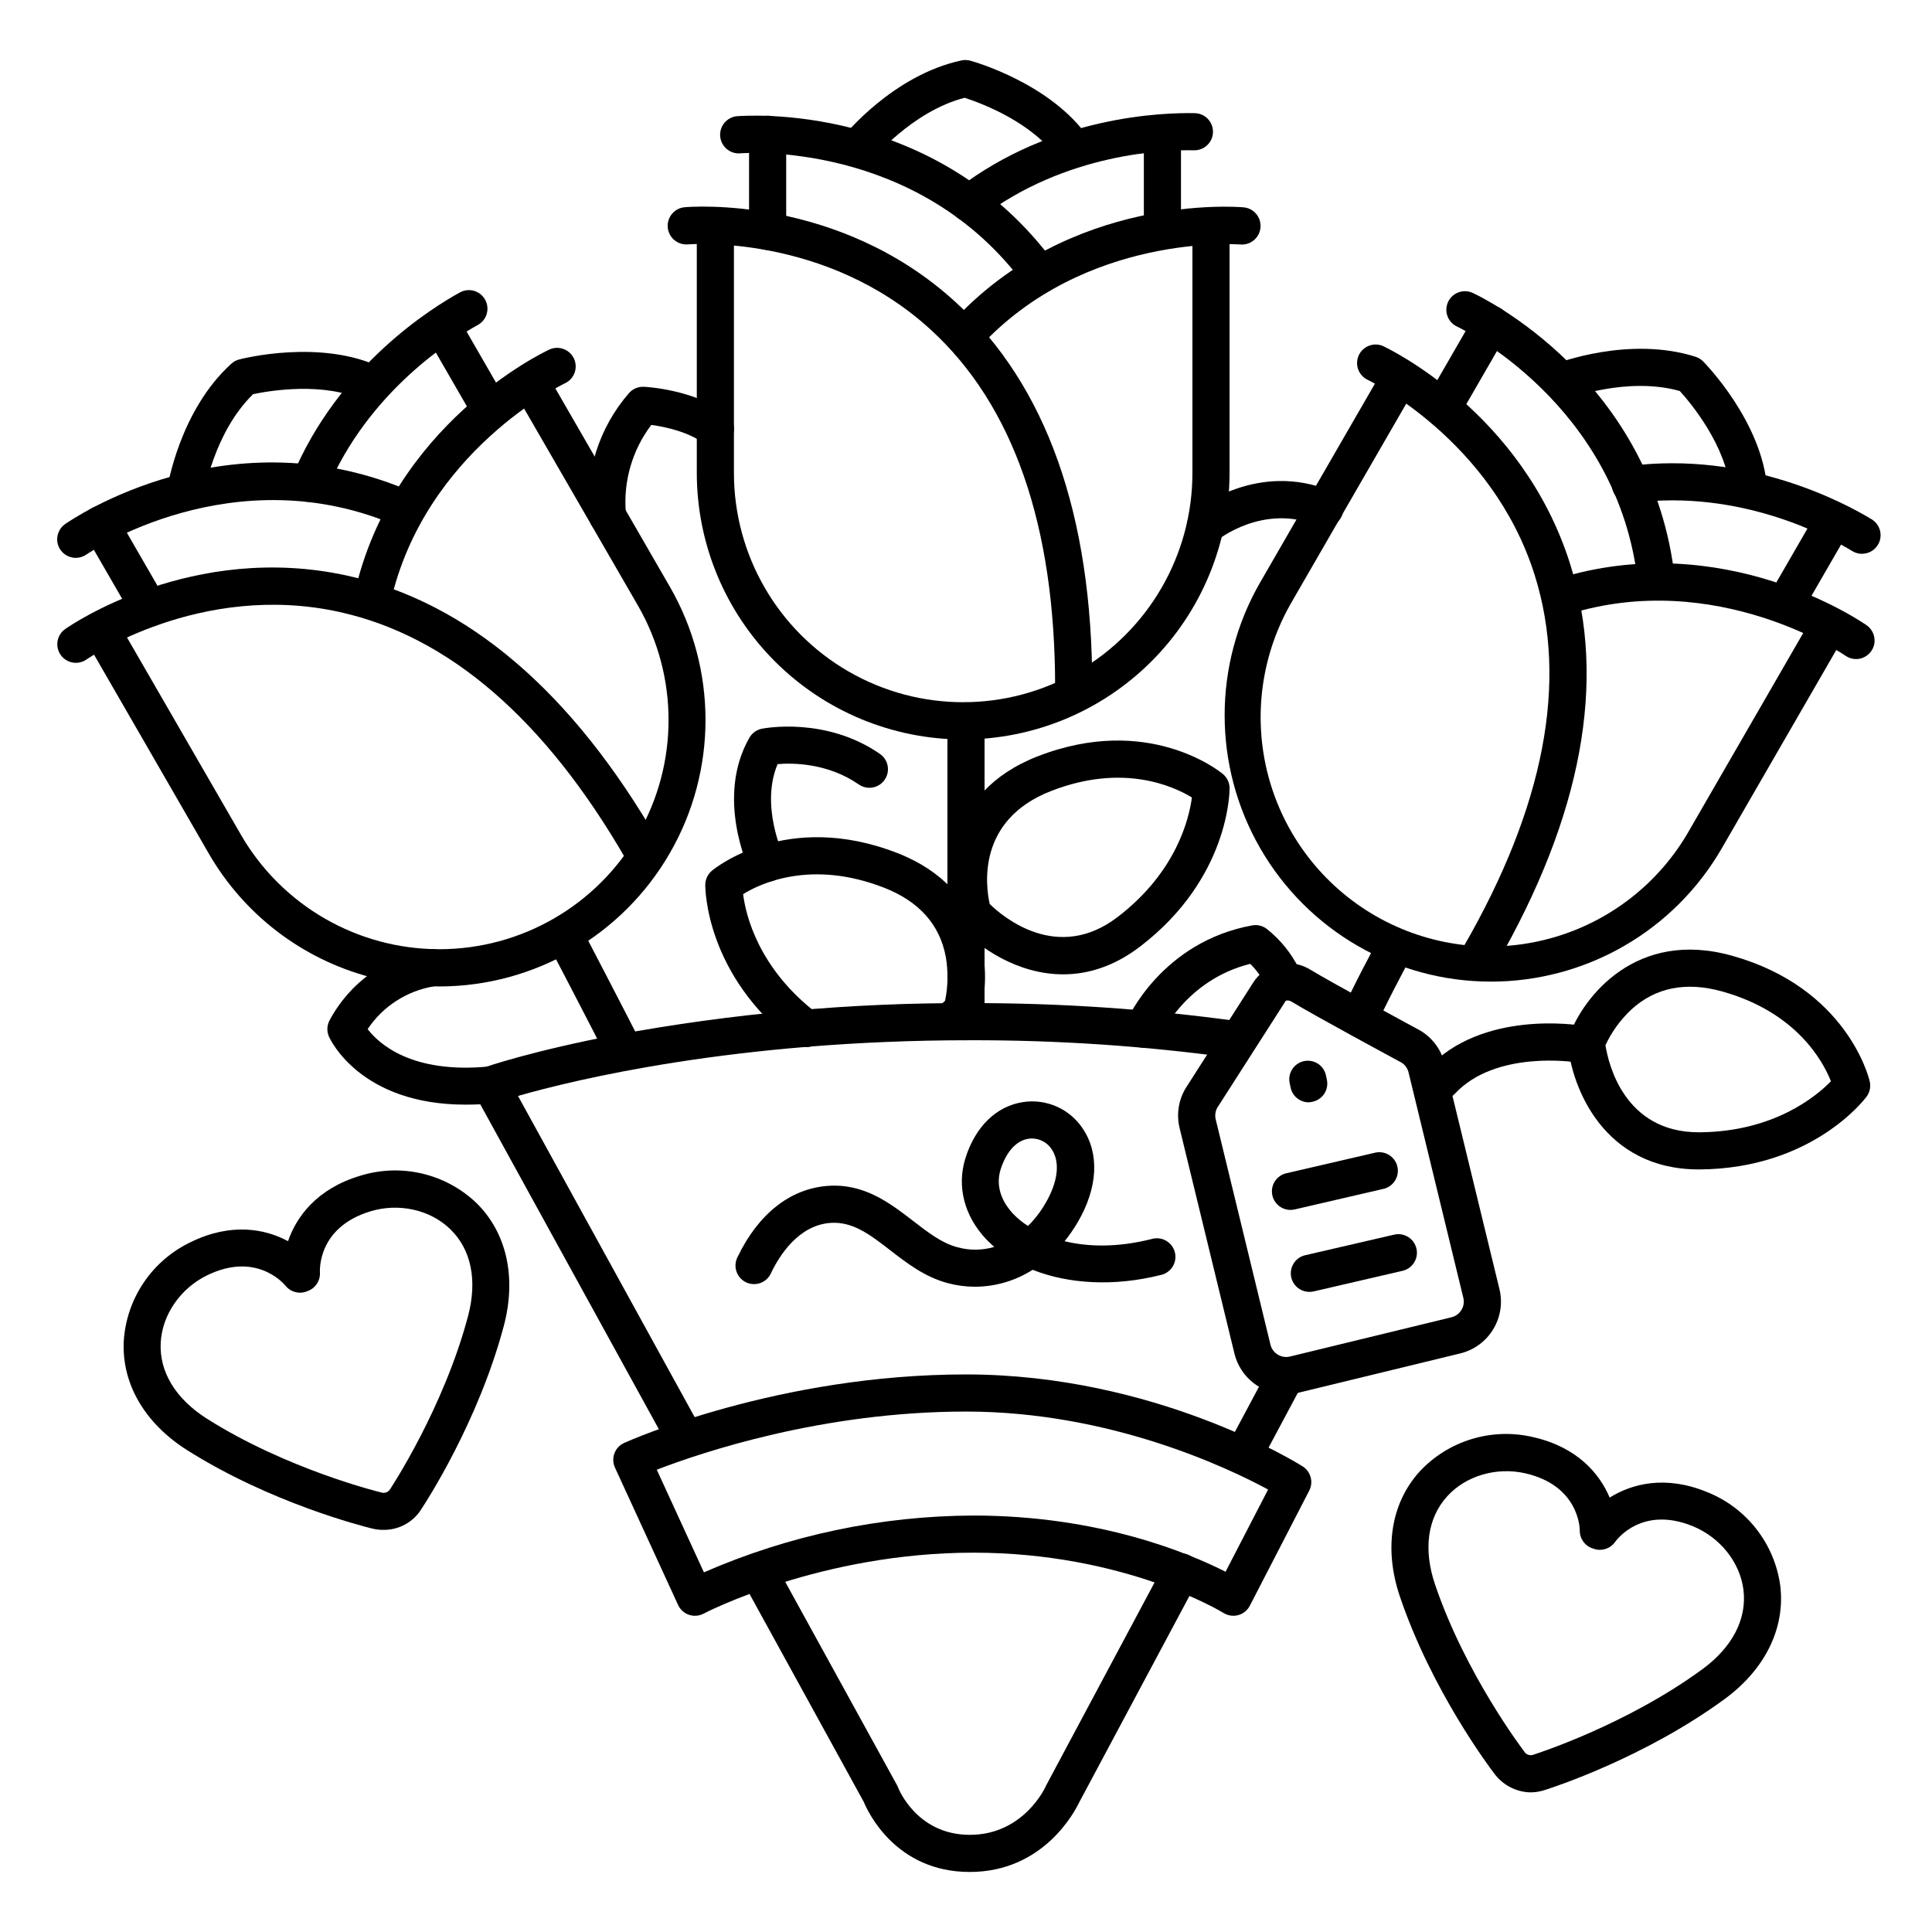 <?xml version="1.0" encoding="UTF-8"?>
<!-- Uploaded to: SVG Repo, www.svgrepo.com, Generator: SVG Repo Mixer Tools -->
<svg fill="#000000" width="800px" height="800px" version="1.1" viewBox="144 144 512 512" xmlns="http://www.w3.org/2000/svg">
 <g>
  <path d="m549.62 619c-3.82-0.082-7.383-1.938-9.641-5.019-1.34-1.75-16.59-22.062-24.992-46.879-4.281-12.625-2.391-24.688 5.195-33.094l-0.004 0.004c3.773-4.066 8.562-7.059 13.875-8.66 5.309-1.605 10.949-1.77 16.344-0.473 11.551 2.637 17.484 9.594 20.184 16 5.902-3.691 14.762-5.984 25.711-1.504v-0.004c5.16 2.035 9.688 5.41 13.113 9.773 3.426 4.363 5.629 9.559 6.379 15.055 1.379 11.238-3.996 22.199-14.762 30.082-21.285 15.586-45.609 23.449-47.43 24.031l0.004-0.004c-1.277 0.449-2.621 0.684-3.977 0.691zm-1.633-10.727c0.547 0.785 1.566 1.082 2.449 0.719l0.148-0.051c0.246-0.078 24.336-7.734 44.633-22.633 7.871-5.797 11.75-13.234 10.824-20.941-0.895-7.301-6.168-13.941-13.441-16.914-13.188-5.371-19.867 3.188-20.594 4.184-1.238 1.758-3.473 2.504-5.519 1.852l-0.383-0.129c-2.059-0.648-3.453-2.559-3.445-4.715 0-1.18-0.57-12.035-14.445-15.203-7.656-1.742-15.793 0.66-20.723 6.129-5.207 5.766-6.336 14.051-3.188 23.34 8.07 23.832 23.391 43.938 23.547 44.133v0.004c0.055 0.07 0.098 0.145 0.137 0.227z"/>
  <path d="m245.56 549.43c-1.055 0.008-2.109-0.129-3.129-0.402-2.144-0.523-26.766-6.742-48.895-20.762-11.266-7.144-17.367-17.711-16.727-29.02 0.375-5.535 2.223-10.871 5.344-15.453 3.125-4.586 7.414-8.258 12.426-10.633 10.648-5.207 19.68-3.523 25.75-0.234 2.262-6.574 7.715-13.914 19.059-17.32h0.004c5.285-1.656 10.918-1.875 16.316-0.637 5.398 1.242 10.367 3.894 14.402 7.691 8.137 7.871 10.824 19.777 7.418 32.668-6.762 25.496-20.734 46.887-21.797 48.492h0.004c-2.156 3.543-6.027 5.68-10.176 5.609zm-0.48-9.891c0.918 0.27 1.902-0.141 2.359-0.984 0.02-0.051 0.051-0.098 0.09-0.137 0.137-0.215 14.062-21.312 20.508-45.629 2.519-9.484 0.836-17.711-4.742-23.074-5.293-5.125-13.578-6.977-21.086-4.715-14.105 4.262-13.426 15.688-13.426 16.168 0.148 2.144-1.109 4.137-3.109 4.922l-0.375 0.148c-2.004 0.785-4.289 0.176-5.637-1.508-0.758-0.906-8.012-9.004-20.801-2.746-7.047 3.453-11.867 10.43-12.27 17.789-0.422 7.754 3.938 14.906 12.191 20.164 21.305 13.5 45.805 19.473 46.051 19.531v0.004c0.082 0.016 0.164 0.035 0.246 0.066z"/>
  <path d="m425.74 402.21c-12.164 0-22.465-7.191-27.551-12.84-0.48-0.539-0.84-1.176-1.051-1.871-3.238-10.695-2.832-33.457 21.844-43.059 29.312-11.406 48.305 4.023 49.102 4.684 1.113 0.93 1.762 2.301 1.77 3.75 0 0.984-0.117 23.91-23.695 41.957-6.984 5.352-13.961 7.379-20.418 7.379zm-19.453-18.629c3.484 3.387 17.938 15.656 33.898 3.434 15.605-11.945 18.934-26.086 19.68-31.676-4.852-2.953-18.223-9.141-37.285-1.73-19.895 7.727-17.324 25.391-16.293 29.977z"/>
  <path d="m594.19 453.91c-25.133 0-33.672-21.648-34.688-33.199-0.059-0.719 0.039-1.445 0.285-2.125 3.848-10.488 17.852-28.457 43.297-21.285 30.289 8.5 36.191 32.254 36.406 33.258l0.004 0.004c0.332 1.41 0.027 2.898-0.836 4.062-0.57 0.777-14.465 19.039-44.152 19.285zm-24.727-32.926c0.758 4.832 4.922 23.086 24.746 23.086h0.266c19.602-0.168 30.82-9.504 34.746-13.52-2.098-5.285-9.082-18.254-28.754-23.785-9.645-2.707-17.781-1.082-24.188 4.812v0.004c-2.848 2.672-5.16 5.867-6.816 9.406z"/>
  <path d="m357.55 421.43c-1.062 0.004-2.102-0.34-2.949-0.984-23.617-18.047-23.703-40.992-23.695-41.957 0.008-1.449 0.656-2.82 1.77-3.75 0.789-0.66 19.789-16.09 49.102-4.684 24.68 9.594 25.074 32.363 21.844 43.059l0.004 0.004c-0.215 0.691-0.574 1.328-1.055 1.867-0.098 0.098-0.984 1.055-2.449 2.383-2.031 1.805-5.141 1.625-6.949-0.406-1.805-2.027-1.625-5.137 0.406-6.945 0.344-0.305 0.641-0.582 0.875-0.809 0.797-3.816 0.863-7.754 0.195-11.602-1.574-8.57-7.106-14.762-16.434-18.383-19.059-7.41-32.473-1.25-37.285 1.73 0.707 5.57 4.023 19.68 19.68 31.676l0.004 0.004c1.695 1.27 2.383 3.484 1.715 5.492s-2.551 3.363-4.668 3.363z"/>
  <path d="m399.25 339.97c-18.715-0.02-36.66-7.465-49.895-20.699-13.23-13.23-20.676-31.176-20.695-49.891v-65.199c0-2.719 2.199-4.922 4.918-4.922s4.922 2.203 4.922 4.922v65.16c0 21.703 11.578 41.758 30.375 52.613 18.797 10.852 41.953 10.852 60.75 0 18.797-10.855 30.379-30.91 30.379-52.613v-64.09c0-2.715 2.203-4.918 4.918-4.918 2.719 0 4.922 2.203 4.922 4.918v64.129c-0.023 18.715-7.465 36.66-20.699 49.891-13.234 13.234-31.18 20.68-49.895 20.699z"/>
  <path d="m428.54 331.04c-2.719 0-4.922-2.203-4.922-4.918 0-42.844-11.078-74.715-32.945-94.73-27.898-25.586-63.961-22.633-64.363-22.633-2.715 0.238-5.113-1.77-5.352-4.488-0.238-2.715 1.77-5.113 4.488-5.352 1.652-0.148 40.816-3.246 71.832 25.18 24.039 21.992 36.18 56.305 36.18 102.02 0 1.305-0.516 2.555-1.441 3.477-0.922 0.922-2.172 1.441-3.477 1.441z"/>
  <path d="m419.62 221.75c-1.562-0.012-3.019-0.766-3.938-2.027-28.289-38.781-75-35.129-75.473-35.09-2.719 0.238-5.113-1.77-5.352-4.484-0.242-2.719 1.77-5.117 4.484-5.356 2.098-0.129 52.723-4.062 84.27 39.133 1.09 1.492 1.254 3.469 0.426 5.117-0.832 1.648-2.516 2.695-4.359 2.707z"/>
  <path d="m400 237.57c-1.957 0-3.727-1.156-4.512-2.945-0.785-1.789-0.438-3.875 0.891-5.312 31.172-33.988 75.312-30.531 77.176-30.367 2.715 0.238 4.727 2.633 4.488 5.352-0.234 2.715-2.629 4.727-5.348 4.488-0.395 0-41.238-3.09-69.105 27.227v0.004c-0.93 0.992-2.231 1.555-3.59 1.555z"/>
  <path d="m400.82 202.79c-2.117 0-3.996-1.355-4.668-3.363-0.668-2.012 0.023-4.223 1.719-5.492 25.168-19.27 54.414-20.113 62.77-19.945 2.715 0.059 4.871 2.309 4.809 5.027-0.059 2.715-2.309 4.871-5.027 4.812-7.547-0.168-33.949 0.629-56.621 17.949v-0.004c-0.855 0.656-1.902 1.012-2.981 1.016z"/>
  <path d="m428.54 188.44c-1.625 0-3.148-0.801-4.066-2.144-6.758-9.969-20.762-15.066-24.836-16.383-13.984 3.59-24.602 16.52-24.668 16.648-1.73 2.004-4.738 2.277-6.805 0.617-2.062-1.66-2.445-4.656-0.859-6.777 0.531-0.668 13.41-16.52 31.488-20.387 0.77-0.168 1.57-0.141 2.332 0.066 0.875 0.234 21.52 6.031 31.488 20.664 1.027 1.508 1.141 3.465 0.285 5.078-0.855 1.613-2.535 2.621-4.359 2.617z"/>
  <path d="m347.43 210.24c-2.719 0-4.922-2.203-4.922-4.918v-25.742c0-2.719 2.203-4.922 4.922-4.922 2.715 0 4.918 2.203 4.918 4.922v25.742c0 1.305-0.516 2.555-1.441 3.477-0.922 0.926-2.172 1.441-3.477 1.441z"/>
  <path d="m452.05 209.64c-2.715 0-4.918-2.203-4.918-4.922v-25.141c0-2.719 2.203-4.922 4.918-4.922 2.719 0 4.922 2.203 4.922 4.922v25.141c0 1.305-0.52 2.559-1.441 3.481s-2.176 1.441-3.481 1.441z"/>
  <path d="m539.01 404.14c-25.195-0.039-48.461-13.512-61.039-35.344-12.582-21.832-12.57-48.715 0.031-70.535l32.582-56.422c0.645-1.141 1.723-1.973 2.988-2.316 1.262-0.344 2.613-0.168 3.746 0.488 1.137 0.652 1.965 1.734 2.297 3.004 0.336 1.266 0.152 2.613-0.512 3.742l-32.582 56.422 0.004 0.004c-8.246 13.961-10.566 30.641-6.449 46.324 4.121 15.684 14.34 29.07 28.383 37.176 14.043 8.109 30.746 10.27 46.387 5.996 15.641-4.273 28.926-14.625 36.898-28.746l32.07-55.539-0.004 0.004c1.371-2.332 4.363-3.125 6.707-1.773 2.34 1.352 3.152 4.34 1.816 6.691l-32.07 55.539c-6.211 10.742-15.141 19.66-25.895 25.855-10.754 6.195-22.949 9.445-35.359 9.43z"/>
  <path d="m536.14 402.26c-0.867 0.004-1.715-0.227-2.461-0.66-1.133-0.648-1.961-1.723-2.305-2.981-0.34-1.262-0.168-2.606 0.484-3.738 21.391-37.039 27.738-70.141 18.875-98.398-11.289-35.988-44.125-51.75-44.461-51.91-2.328-1.219-3.285-4.059-2.172-6.441 1.113-2.383 3.906-3.469 6.336-2.461 1.504 0.699 36.98 17.594 49.652 57.75 9.789 31.008 3.168 66.805-19.68 106.39-0.883 1.52-2.512 2.453-4.269 2.449z"/>
  <path d="m583.02 303.14c-2.527 0.012-4.652-1.887-4.922-4.398-5.098-47.723-47.391-67.895-47.812-68.121v-0.004c-1.227-0.523-2.188-1.52-2.664-2.766-0.477-1.242-0.426-2.629 0.137-3.836s1.59-2.137 2.852-2.574c1.258-0.434 2.641-0.34 3.828 0.262 1.969 0.906 47.762 22.801 53.449 75.996h0.004c0.285 2.699-1.668 5.121-4.371 5.41-0.164 0.02-0.332 0.027-0.5 0.031z"/>
  <path d="m635.88 318.66c-1.008 0-1.988-0.309-2.816-0.887-0.336-0.227-34.164-23.301-73.465-10.973v0.004c-1.246 0.391-2.598 0.27-3.754-0.332-1.16-0.605-2.027-1.645-2.422-2.891-0.812-2.598 0.629-5.359 3.223-6.176 44.016-13.777 80.52 11.238 82.047 12.309 1.754 1.234 2.508 3.461 1.863 5.508-0.648 2.043-2.543 3.438-4.688 3.438z"/>
  <path d="m637.44 290.77c-0.898 0-1.781-0.25-2.547-0.719-6.453-3.938-29.727-16.434-58.008-12.793v0.004c-1.32 0.223-2.672-0.102-3.75-0.898-1.074-0.797-1.777-1.996-1.949-3.324s0.203-2.668 1.043-3.711c0.836-1.043 2.062-1.699 3.398-1.82 31.488-4.074 57.23 9.77 64.375 14.109h-0.004c1.895 1.145 2.793 3.41 2.195 5.539-0.598 2.133-2.543 3.602-4.754 3.594z"/>
  <path d="m607.46 278.73c-2.574 0.008-4.719-1.969-4.922-4.535-0.926-11.945-10.488-23.398-13.363-26.566-13.902-3.938-29.52 1.969-29.676 2.078v-0.004c-2.519 0.926-5.312-0.336-6.285-2.836-0.969-2.504 0.242-5.32 2.723-6.336 0.797-0.316 19.875-7.598 37.449-1.969 0.742 0.25 1.418 0.668 1.969 1.219 0.629 0.648 15.617 15.988 16.973 33.613l0.004 0.004c0.207 2.707-1.82 5.074-4.527 5.281z"/>
  <path d="m526.29 257.09c-1.758 0-3.383-0.938-4.262-2.457-0.879-1.523-0.879-3.398 0-4.922l12.859-22.277h0.004c1.367-2.332 4.359-3.125 6.703-1.773 2.344 1.352 3.152 4.344 1.816 6.695l-12.859 22.277c-0.879 1.52-2.504 2.457-4.262 2.457z"/>
  <path d="m617.18 308.89c-0.863 0-1.707-0.227-2.453-0.66-2.352-1.359-3.16-4.367-1.801-6.723l12.566-21.766c1.367-2.332 4.363-3.125 6.703-1.77 2.344 1.352 3.156 4.34 1.82 6.691l-12.566 21.766c-0.883 1.523-2.512 2.465-4.269 2.461z"/>
  <path d="m260.54 405.42c-6.207-0.02-12.387-0.852-18.379-2.473-18.113-4.781-33.559-16.613-42.895-32.855l-32.551-56.422c-1.336-2.352-0.523-5.34 1.816-6.691 2.344-1.352 5.336-0.562 6.707 1.77l32.582 56.422-0.004 0.004c10.852 18.793 30.906 30.375 52.609 30.375 21.699 0 41.754-11.578 52.609-30.371 10.852-18.797 10.852-41.953 0-60.746l-32.098-55.547c-0.664-1.133-0.848-2.481-0.512-3.746 0.336-1.27 1.16-2.348 2.297-3.004 1.133-0.656 2.484-0.832 3.75-0.488 1.262 0.344 2.34 1.176 2.988 2.316l32.07 55.547h-0.004c12.582 21.828 12.59 48.703 0.012 70.535-12.574 21.828-35.824 35.309-61.02 35.375z"/>
  <path d="m314.16 374.21c-1.758 0-3.383-0.938-4.262-2.461-21.422-37.105-46.957-59.16-75.906-65.562-36.93-8.168-66.754 12.367-67.059 12.574-2.227 1.562-5.293 1.02-6.856-1.203-1.559-2.227-1.02-5.293 1.207-6.856 1.359-0.984 33.73-23.223 74.832-14.129 31.754 7.027 59.445 30.66 82.301 70.258h0.004c0.879 1.523 0.879 3.398 0 4.918-0.879 1.523-2.504 2.461-4.262 2.461z"/>
  <path d="m164.06 291.84c-2.141-0.004-4.031-1.391-4.68-3.43-0.645-2.043 0.102-4.266 1.848-5.504 1.762-1.23 43.629-29.961 92.547-8.285 2.414 1.141 3.477 4 2.394 6.441s-3.914 3.574-6.383 2.551c-43.73-19.375-82.527 7.086-82.91 7.352-0.828 0.574-1.809 0.879-2.816 0.875z"/>
  <path d="m242.68 307.55c-0.359 0-0.719-0.039-1.07-0.117-1.281-0.285-2.394-1.066-3.094-2.176-0.703-1.109-0.93-2.449-0.637-3.727 10.055-45 49.945-64.09 51.68-64.879 2.461-1.152 5.391-0.09 6.543 2.375 1.152 2.461 0.09 5.391-2.371 6.543-0.363 0.168-37.266 17.938-46.25 58.137v-0.004c-0.5 2.25-2.496 3.848-4.801 3.848z"/>
  <path d="m226.03 277c-1.648 0-3.188-0.82-4.102-2.191-0.914-1.371-1.082-3.109-0.445-4.629 12.203-29.273 37.078-44.672 44.406-48.688h0.004c2.383-1.309 5.371-0.438 6.68 1.945 1.309 2.383 0.434 5.375-1.949 6.684-6.621 3.633-29.086 17.523-40.059 43.848-0.762 1.832-2.551 3.027-4.535 3.031z"/>
  <path d="m193.12 279.38c-0.25 0.016-0.5 0.016-0.746 0-1.293-0.199-2.449-0.902-3.223-1.957-0.773-1.055-1.094-2.371-0.891-3.66 0.129-0.848 3.356-21.008 17.062-33.387 0.582-0.531 1.285-0.914 2.047-1.113 0.875-0.227 21.648-5.531 37.598 2.106 2.281 1.262 3.18 4.086 2.051 6.434-1.125 2.348-3.891 3.41-6.301 2.422-10.797-5.203-25.508-2.644-29.648-1.762-10.43 10.164-13.059 26.57-13.086 26.746-0.371 2.398-2.434 4.172-4.863 4.172z"/>
  <path d="m183.52 310.15c-1.758 0-3.383-0.938-4.262-2.461l-12.863-22.277c-1.336-2.352-0.523-5.34 1.82-6.691 2.34-1.352 5.336-0.559 6.703 1.773l12.859 22.277c1.348 2.348 0.543 5.344-1.801 6.699-0.742 0.441-1.594 0.676-2.457 0.68z"/>
  <path d="m273.83 257.32c-1.758 0.004-3.387-0.934-4.269-2.457l-12.555-21.758c-1.336-2.352-0.527-5.34 1.816-6.691 2.344-1.352 5.336-0.562 6.703 1.773l12.555 21.766h0.004c0.875 1.52 0.879 3.394 0 4.914-0.875 1.523-2.496 2.461-4.254 2.465z"/>
  <path d="m400 419.68c-2.719 0-4.922-2.203-4.922-4.922v-79.703c0-2.719 2.203-4.922 4.922-4.922 2.715 0 4.918 2.203 4.918 4.922v79.703c0 1.305-0.52 2.559-1.441 3.481-0.922 0.922-2.172 1.441-3.477 1.441z"/>
  <path d="m309.47 427.55c-1.875 0-3.586-1.062-4.418-2.746-3.316-6.762-15.566-30.16-15.684-30.395-0.605-1.156-0.727-2.508-0.336-3.75 0.387-1.246 1.258-2.289 2.41-2.894 2.41-1.258 5.383-0.328 6.644 2.078 0.5 0.984 12.418 23.754 15.805 30.613h-0.004c0.754 1.523 0.664 3.332-0.234 4.773-0.898 1.445-2.481 2.32-4.184 2.32z"/>
  <path d="m504.3 418.7c-0.629 0-1.25-0.117-1.832-0.355-2.519-1.012-3.746-3.875-2.734-6.394 2.047-5.117 9.328-18.629 9.645-19.207h-0.004c1.293-2.394 4.281-3.281 6.672-1.988s3.281 4.277 1.988 6.672c-2.035 3.758-7.644 14.367-9.172 18.184-0.746 1.867-2.555 3.09-4.562 3.09z"/>
  <path d="m324.83 528.77c-1.801 0.004-3.453-0.973-4.32-2.547l-50.773-92.367h-0.004c-0.695-1.27-0.797-2.781-0.277-4.137 0.52-1.352 1.605-2.406 2.977-2.879 0.512-0.176 12.645-4.348 34.637-8.551 30.973-5.734 62.414-8.566 93.914-8.453 23.652-0.055 47.281 1.531 70.719 4.742 2.691 0.379 4.57 2.867 4.191 5.559-0.379 2.691-2.867 4.57-5.559 4.191-22.984-3.152-46.156-4.707-69.352-4.652-61.895 0-104.95 10.527-119.71 14.762l47.879 87.043c0.84 1.523 0.812 3.375-0.07 4.871-0.883 1.496-2.488 2.414-4.227 2.418z"/>
  <path d="m400.98 640.09c-19.465 0-26.914-15.742-28.062-18.547l-31.488-57.316h-0.004c-1.254-2.375-0.371-5.316 1.98-6.609 2.352-1.293 5.305-0.465 6.641 1.863l31.656 57.574c0.113 0.207 0.215 0.418 0.293 0.641 0.188 0.492 5.059 12.555 19.012 12.555 14.328 0 20.035-12.664 20.094-12.793 0.059-0.129 0.109-0.234 0.168-0.355l31.391-58.766v0.004c0.602-1.172 1.648-2.051 2.906-2.445 1.258-0.395 2.621-0.266 3.785 0.355 1.16 0.621 2.027 1.684 2.398 2.945 0.375 1.266 0.227 2.625-0.414 3.781l-31.32 58.637c-1.043 2.172-9.297 18.477-29.035 18.477z"/>
  <path d="m473.89 533.88c-0.809 0.004-1.602-0.195-2.312-0.582-2.391-1.281-3.293-4.258-2.016-6.652l10.441-19.562h-0.004c1.305-2.352 4.254-3.219 6.625-1.953 2.371 1.266 3.285 4.199 2.055 6.59l-10.441 19.562h0.004c-0.859 1.602-2.531 2.602-4.352 2.598z"/>
  <path d="m525.95 435.42c-1.953 0-3.723-1.16-4.504-2.953s-0.426-3.879 0.902-5.312c14.426-15.539 39.742-11.523 40.816-11.344 2.598 0.523 4.316 3.012 3.883 5.625-0.43 2.613-2.856 4.418-5.484 4.078-0.316-0.051-21.234-3.266-32.008 8.336l-0.004-0.004c-0.93 1.004-2.234 1.574-3.602 1.574z"/>
  <path d="m304.99 285.6c-2.422-0.004-4.477-1.77-4.852-4.16-1.223-12.051 2.578-24.07 10.512-33.223 0.992-1.156 2.461-1.789 3.984-1.711 0.551 0 13.43 0.746 21.914 7.191 2.172 1.633 2.613 4.715 0.984 6.891-1.633 2.172-4.715 2.613-6.891 0.984-4.016-3.051-10.223-4.449-14.043-4.969h0.004c-5.059 6.68-7.461 15-6.742 23.348 0.203 1.293-0.113 2.609-0.883 3.668-0.77 1.055-1.93 1.762-3.219 1.961-0.258 0.027-0.512 0.031-0.77 0.02z"/>
  <path d="m463.46 288.29c-2.078 0.004-3.938-1.297-4.641-3.254s-0.102-4.144 1.5-5.465c0.68-0.551 16.836-13.598 36.547-5.402 1.238 0.48 2.227 1.438 2.75 2.656 0.52 1.219 0.527 2.598 0.016 3.82-0.508 1.227-1.492 2.191-2.723 2.684-1.23 0.488-2.609 0.461-3.82-0.078-14.309-5.902-26.383 3.816-26.5 3.938-0.883 0.719-1.988 1.105-3.129 1.102z"/>
  <path d="m267.36 436.74c-27.836 0-35.828-17.23-36.184-18.016v-0.004c-0.613-1.383-0.555-2.973 0.16-4.309 5.402-10.16 15.305-17.156 26.684-18.863 2.719-0.273 5.141 1.711 5.414 4.43 0.27 2.715-1.711 5.137-4.43 5.41-7.172 1.188-13.535 5.289-17.574 11.336 2.953 3.867 11.66 11.887 32.148 9.91 2.719-0.273 5.141 1.711 5.41 4.426 0.273 2.719-1.711 5.141-4.426 5.414-2.547 0.176-4.945 0.266-7.203 0.266z"/>
  <path d="m347.2 377.72c-1.891 0.004-3.617-1.078-4.438-2.781-0.383-0.797-9.219-19.602-0.168-35.426 0.703-1.234 1.898-2.106 3.289-2.391 0.688-0.137 16.973-3.246 31.32 6.68 2.234 1.551 2.789 4.617 1.238 6.852-1.547 2.231-4.613 2.785-6.848 1.238-8.188-5.668-17.359-5.738-21.52-5.402-4.656 11.031 1.477 24.039 1.543 24.188 0.73 1.523 0.629 3.316-0.273 4.746-0.898 1.43-2.473 2.301-4.164 2.297z"/>
  <path d="m446.98 421.65c-1.66 0-3.211-0.836-4.121-2.223-0.91-1.391-1.059-3.144-0.395-4.668 0.375-0.867 9.445-21.164 33.406-25.523 1.348-0.238 2.734 0.098 3.828 0.926 3.566 2.824 6.473 6.398 8.512 10.469 1.191 2.445 0.176 5.394-2.269 6.586-2.445 1.195-5.394 0.18-6.586-2.266-1.039-2.047-2.402-3.91-4.035-5.519-17.141 4.25-23.785 19.109-23.844 19.266-0.781 1.789-2.543 2.945-4.496 2.953z"/>
  <path d="m484.83 513.49c-6.496-0.016-12.145-4.461-13.688-10.773l-14.535-59.77h0.004c-0.875-3.562-0.316-7.324 1.555-10.48 0.027-0.055 0.059-0.105 0.098-0.156l17.898-27.996c3.07-4.754 9.25-6.398 14.277-3.797l0.473 0.254c6.477 3.938 29.098 16.129 29.324 16.254v0.004c0.078 0.035 0.152 0.078 0.227 0.129 3.207 1.93 5.504 5.066 6.375 8.707l14.535 59.77c1.82 7.566-2.82 15.184-10.383 17.031l-42.812 10.402c-1.094 0.277-2.219 0.418-3.348 0.422zm-18.223-75.957v0.004c-0.531 0.938-0.688 2.043-0.434 3.09l14.516 59.738c0.57 2.273 2.859 3.672 5.144 3.137l42.824-10.41c2.285-0.559 3.688-2.859 3.141-5.144l-14.523-59.77c-0.262-1.059-0.922-1.98-1.84-2.566-2.055-1.113-22.574-12.172-29.363-16.277-0.984-0.395-1.379-0.148-1.555 0.148 0.004 0.031 0.004 0.059 0 0.09z"/>
  <path d="m490.82 436.13c-2.328-0.012-4.336-1.652-4.801-3.938l-0.207-0.984c-0.32-1.293-0.105-2.66 0.602-3.789 0.703-1.129 1.836-1.926 3.137-2.207s2.66-0.023 3.766 0.715c1.109 0.738 1.871 1.895 2.109 3.207l0.207 0.984v-0.004c0.277 1.277 0.039 2.613-0.668 3.711-0.707 1.098-1.824 1.871-3.102 2.144-0.34 0.086-0.688 0.141-1.043 0.16z"/>
  <path d="m470.85 572.2c-0.926 0-1.836-0.266-2.617-0.758-0.258-0.156-26.027-15.969-66.266-15.969-40.48 0-71.191 15.988-71.496 16.156-1.195 0.633-2.598 0.742-3.879 0.309s-2.324-1.375-2.891-2.602l-16.727-36.406v-0.004c-0.551-1.191-0.602-2.551-0.141-3.781 0.461-1.227 1.391-2.223 2.59-2.762 1.641-0.738 40.895-18.145 90.578-18.145 50.047 0 87.645 23.379 89.219 24.375 2.156 1.363 2.91 4.148 1.742 6.414l-15.742 30.504h-0.004c-0.625 1.227-1.738 2.133-3.07 2.492-0.422 0.113-0.859 0.176-1.297 0.176zm-152.8-38.711 12.496 27.199c22.531-9.84 46.836-14.965 71.418-15.055 33.457 0 57.219 10.016 66.824 14.898l11.27-21.789c-10.637-5.746-41.871-20.664-80.059-20.664-38.191 0-70.34 10.934-81.949 15.41z"/>
  <path d="m402.34 485c-2.457-0.008-4.902-0.34-7.269-0.984-6.023-1.633-10.688-5.234-15.184-8.707-5.324-4.121-9.93-7.664-15.852-7.223-8.414 0.641-13.441 8.57-15.684 13.254h-0.004c-0.531 1.23-1.543 2.188-2.797 2.656-1.258 0.465-2.648 0.402-3.856-0.18-1.207-0.582-2.121-1.629-2.539-2.902-0.414-1.273-0.293-2.664 0.336-3.844 5.461-11.375 13.922-18.047 23.805-18.793 9.703-0.738 16.562 4.566 22.633 9.238 3.938 3.031 7.598 5.902 11.73 6.996h-0.004c3.219 0.91 6.633 0.887 9.84-0.07-0.738-0.641-1.426-1.309-2.086-1.969-5.856-6.18-7.871-13.984-5.598-21.422 2.629-8.473 8.227-13.934 15.371-14.996 3.016-0.449 6.102-0.027 8.891 1.211 2.789 1.242 5.164 3.254 6.852 5.797 4.496 6.652 4.023 15.695-1.301 24.816-1.039 1.77-2.207 3.461-3.492 5.059 6.211 1.504 13.992 1.703 23.066-0.582 1.285-0.375 2.664-0.215 3.828 0.449 1.16 0.664 2 1.773 2.328 3.07s0.109 2.672-0.598 3.809c-0.707 1.133-1.848 1.93-3.156 2.207-12.191 3.07-24.316 2.441-33.938-1.379h-0.004c-4.574 2.922-9.891 4.481-15.32 4.488zm15.133-39.293v0.004c-0.301-0.004-0.605 0.02-0.902 0.066-3.246 0.48-5.902 3.453-7.41 8.168-1.664 5.391 1.379 9.664 3.336 11.738 1.18 1.223 2.5 2.301 3.934 3.207 1.797-1.789 3.352-3.809 4.625-6 3.344-5.719 3.938-10.941 1.645-14.336-1.156-1.766-3.117-2.832-5.227-2.844z"/>
  <path d="m485.99 464.64c-2.5 0-4.602-1.875-4.887-4.359-0.285-2.484 1.34-4.785 3.773-5.352l23.617-5.473c2.625-0.566 5.219 1.082 5.828 3.699 0.605 2.617-1 5.238-3.606 5.887l-23.617 5.473v-0.004c-0.363 0.086-0.738 0.129-1.109 0.129z"/>
  <path d="m491.04 486.36c-2.516 0.023-4.644-1.859-4.93-4.359s1.359-4.812 3.816-5.363l23.617-5.461c2.625-0.562 5.223 1.082 5.828 3.699 0.609 2.617-0.996 5.238-3.606 5.887l-23.617 5.473c-0.363 0.078-0.734 0.121-1.109 0.125z"/>
 </g>
</svg>